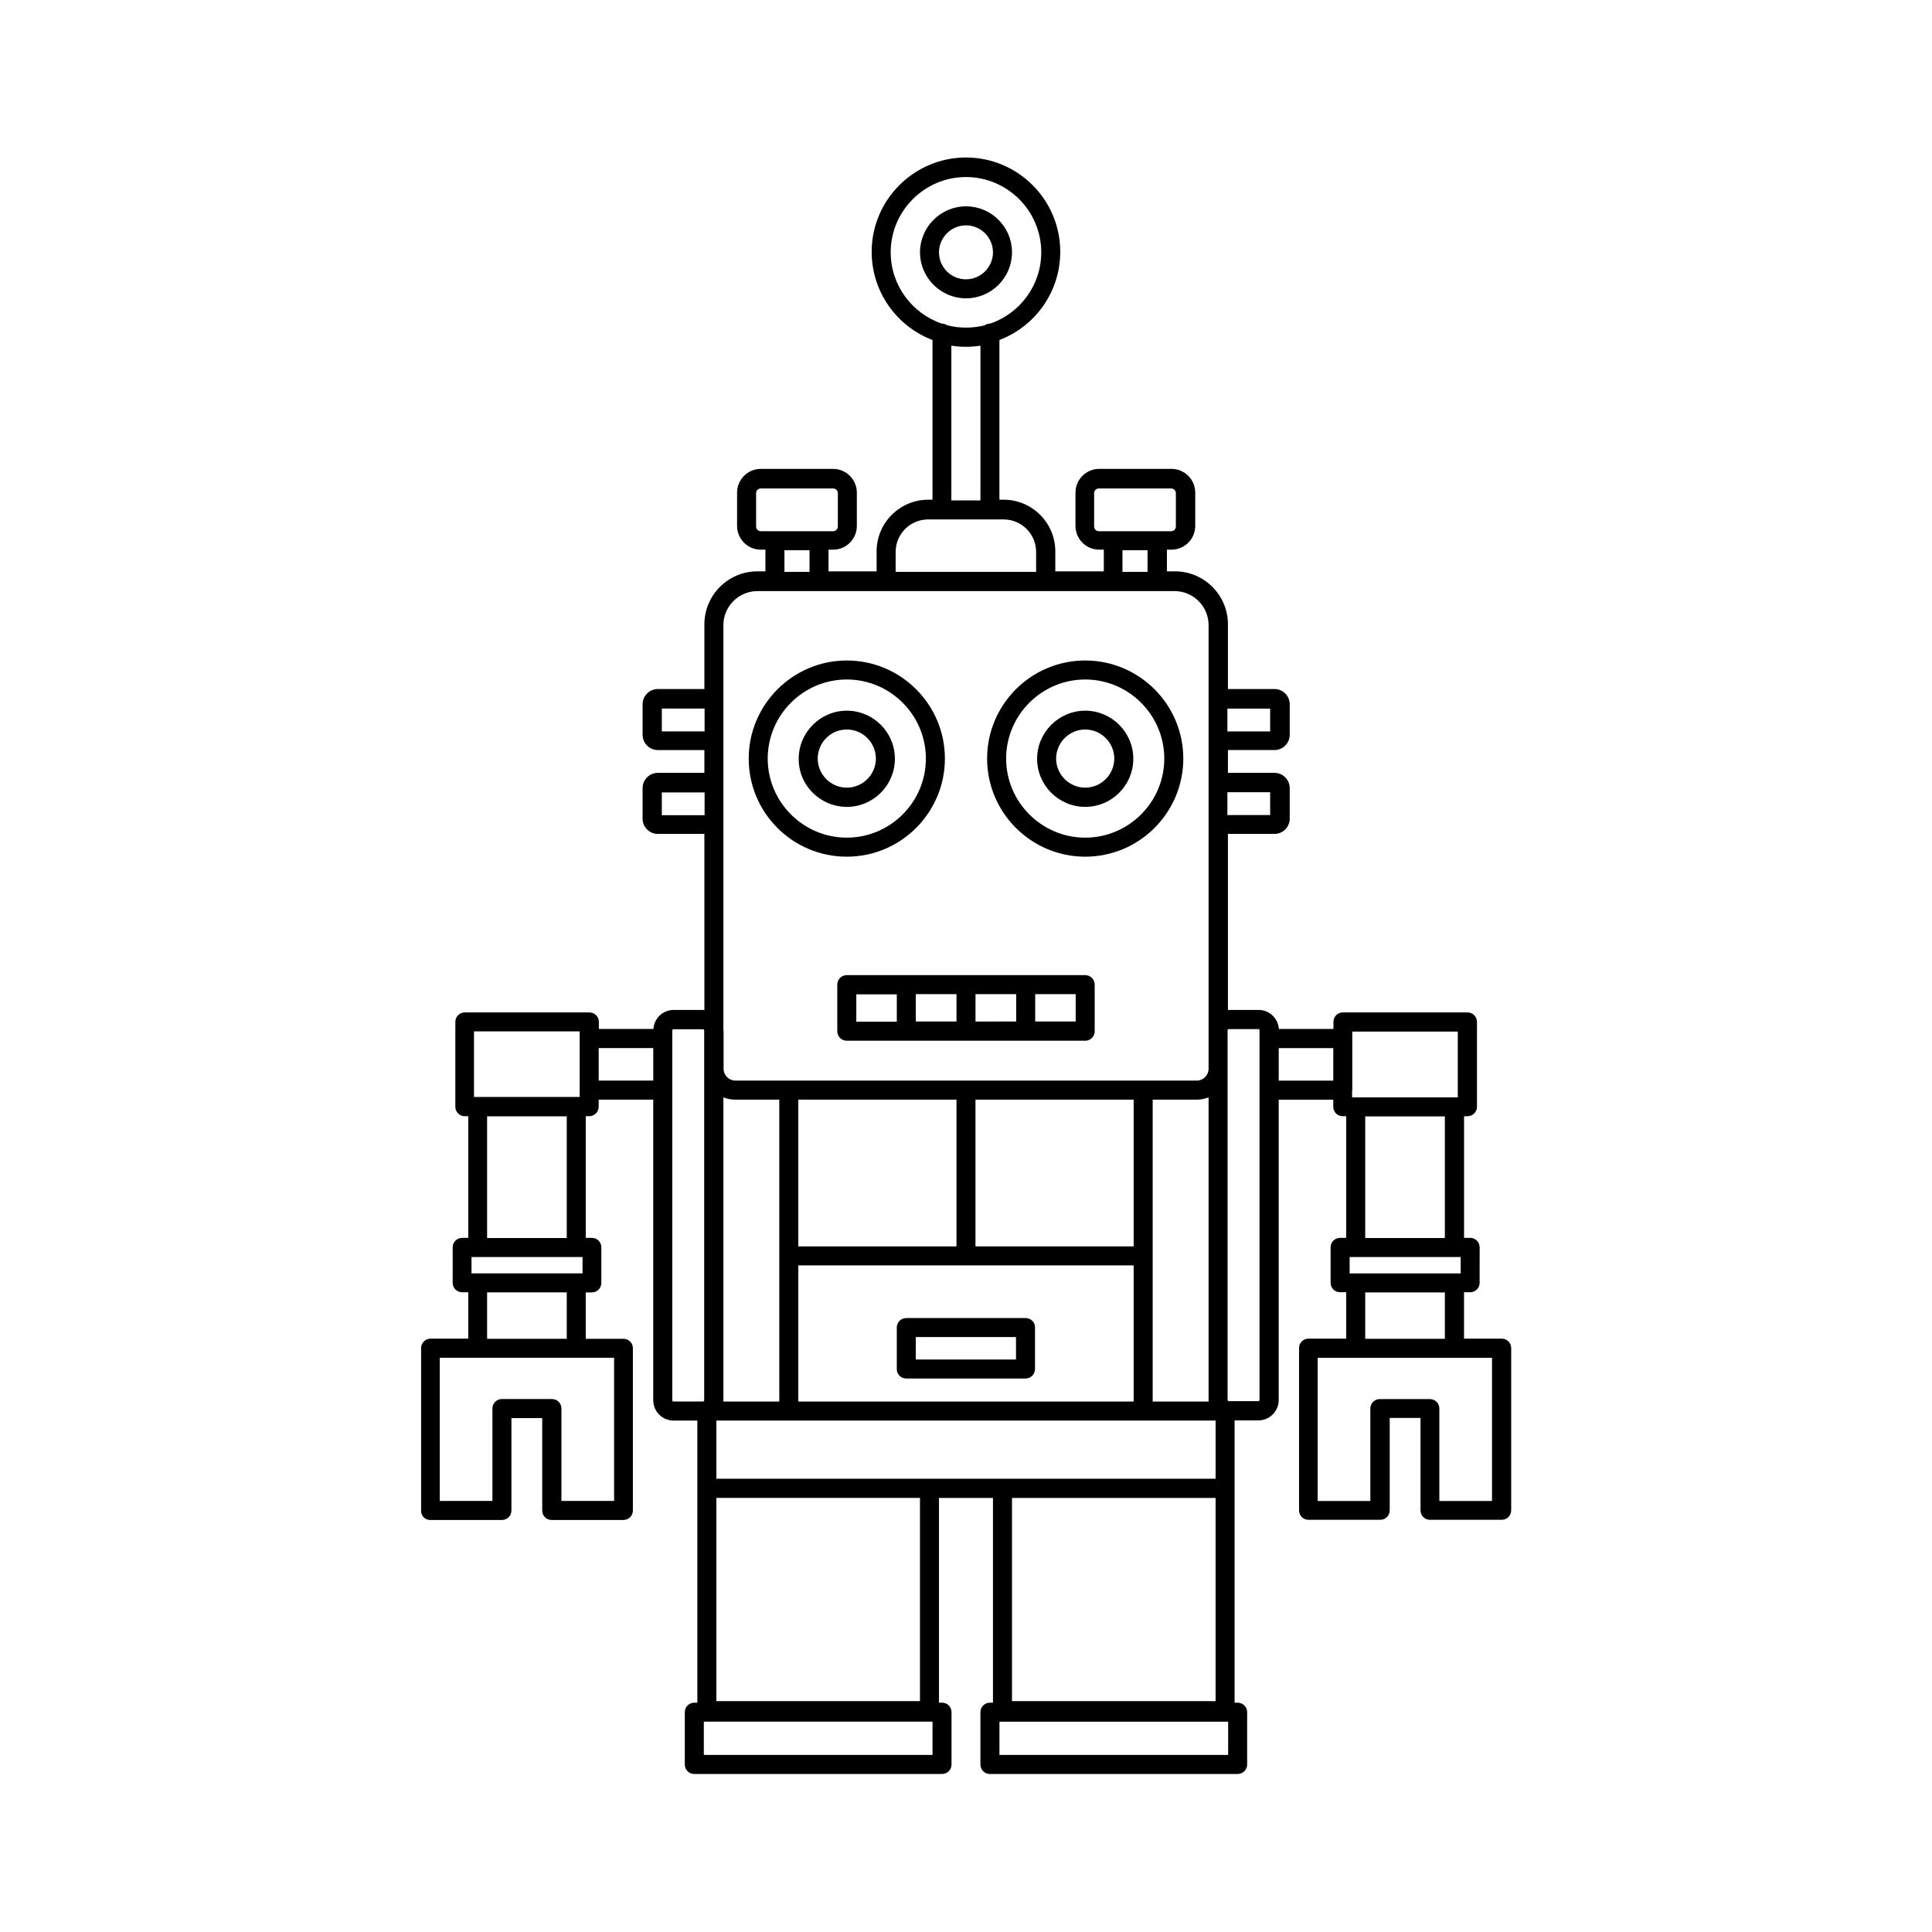 <?xml version="1.0" encoding="UTF-8"?>
<!-- Uploaded to: SVG Repo, www.svgrepo.com, Generator: SVG Repo Mixer Tools -->
<svg fill="#000000" width="800px" height="800px" version="1.1" viewBox="144 144 512 512" xmlns="http://www.w3.org/2000/svg">
 <g>
  <path d="m258.02 546.81h18.992c1.41 0 2.519-1.109 2.519-2.519v-24.484h8.16v24.484c0 1.41 1.109 2.519 2.519 2.519h18.992c1.41 0 2.519-1.109 2.519-2.519v-42.977c0-1.41-1.109-2.519-2.519-2.519h-9.977v-12.293h1.613c1.41 0 2.519-1.109 2.519-2.519l0.004-9.418c0-1.41-1.109-2.519-2.519-2.519h-1.613v-32.242h0.906c1.41 0 2.519-1.109 2.519-2.519v-1.863h14.461v79.652c0 2.973 2.418 5.391 5.391 5.391h6.297v74.766h-0.805c-1.41 0-2.519 1.109-2.519 2.519v13.852c0 1.41 1.109 2.519 2.519 2.519h65.645c1.41 0 2.519-1.109 2.519-2.519v-13.855c0-1.41-1.109-2.519-2.519-2.519h-0.805v-54.258h14.309v54.262h-0.805c-1.41 0-2.519 1.109-2.519 2.519v13.852c0 1.41 1.109 2.519 2.519 2.519h65.645c1.41 0 2.519-1.109 2.519-2.519v-13.855c0-1.41-1.109-2.519-2.519-2.519h-0.805v-74.812h6.297c2.973 0 5.391-2.418 5.391-5.391v-79.602h14.461v1.863c0 1.41 1.109 2.519 2.519 2.519h0.906v32.242h-1.613c-1.41 0-2.519 1.109-2.519 2.519v9.371c0 1.41 1.109 2.519 2.519 2.519h1.613v12.293h-9.977c-1.41 0-2.519 1.109-2.519 2.519v42.977c0 1.41 1.109 2.519 2.519 2.519h18.992c1.41 0 2.519-1.109 2.519-2.519v-24.484h8.16v24.484c0 1.41 1.109 2.519 2.519 2.519h18.992c1.41 0 2.519-1.109 2.519-2.519v-42.977c0-1.41-1.109-2.519-2.519-2.519h-9.977v-12.293h1.613c1.41 0 2.519-1.109 2.519-2.519l0.004-9.371c0-1.41-1.109-2.519-2.519-2.519h-1.613v-32.242h0.906c1.41 0 2.519-1.109 2.519-2.519v-22.469c0-1.41-1.109-2.519-2.519-2.519h-33c-1.41 0-2.519 1.109-2.519 2.519v1.863h-14.461c-0.203-2.82-2.519-5.039-5.34-5.039h-7.859-0.301v-46.652h12.344c2.215 0 4.031-1.812 4.031-4.031v-8.113c0-2.215-1.812-4.031-4.031-4.031h-12.344v-6.047h12.344c2.215 0 4.031-1.812 4.031-4.031v-8.113c0-2.215-1.812-4.031-4.031-4.031h-12.344v-17.129c0-7.758-6.297-14.055-14.055-14.055h-2.117v-5.742h1.211c3.477 0 6.297-2.82 6.297-6.297v-8.816c0-3.477-2.82-6.297-6.297-6.297h-19.145c-3.477 0-6.297 2.82-6.297 6.297v8.816c0 3.477 2.82 6.297 6.297 6.297h1.211v5.742l-12.852 0.004v-5.289c0-7.559-6.144-13.703-13.703-13.703h-1.109v-42.32c9.422-3.578 16.121-12.695 16.121-23.375 0-13.805-11.234-24.988-24.988-24.988s-24.988 11.234-24.988 24.988c0 10.68 6.699 19.801 16.121 23.375v42.32h-1.109c-7.559 0-13.703 6.144-13.703 13.703v5.289h-12.746v-5.742h1.211c3.477 0 6.297-2.82 6.297-6.297v-8.816c0-3.477-2.82-6.297-6.297-6.297h-19.145c-3.477 0-6.297 2.82-6.297 6.297v8.816c0 3.477 2.82 6.297 6.297 6.297h1.211v5.742h-2.117c-7.758 0-14.055 6.297-14.055 14.055v17.129h-12.344c-2.215 0-4.031 1.812-4.031 4.031v8.113c0 2.215 1.812 4.031 4.031 4.031h12.344v6.047h-12.344c-2.215 0-4.031 1.812-4.031 4.031v8.113c0 2.215 1.812 4.031 4.031 4.031h12.344v46.652h-0.301-7.859c-2.82 0-5.188 2.215-5.34 5.039h-14.461v-1.863c0-1.41-1.109-2.519-2.519-2.519h-33c-1.41 0-2.519 1.109-2.519 2.519v22.469c0 1.41 1.109 2.519 2.519 2.519h0.906v32.242h-1.613c-1.41 0-2.519 1.109-2.519 2.519v9.371c0 1.41 1.109 2.519 2.519 2.519h1.613v12.293h-9.977c-1.41 0-2.519 1.109-2.519 2.519v42.977c-0.098 1.453 1.059 2.562 2.418 2.562zm281.38-42.977v37.938h-13.957v-24.484c0-1.41-1.109-2.519-2.519-2.519h-13.25c-1.41 0-2.519 1.109-2.519 2.519v24.484h-13.957v-37.938zm-33.605-5.035v-12.293h21.109v12.293zm-3.426-65.898v-15.516h27.961v17.434h-28.012v-1.918zm24.535 6.953v32.242h-21.109v-32.242zm-25.238 37.281h29.426v4.332h-29.426zm-18.793-55.371h14.461v8.613h-14.461zm-13.551-89.98h11.285v6.047h-11.336v-6.047zm0 22.168h11.285v6.047h-11.336v-6.047zm0.148 255.13h-60.605v-8.816h60.609zm-57.281-14.309v-53.805h53.957v53.855h-53.957zm57.133-167.57v-10.176c0-0.203 0.152-0.301 0.301-0.301h7.859c0.203 0 0.301 0.152 0.301 0.301v97.992c0 0.203-0.152 0.301-0.301 0.301h-7.859c-0.203 0-0.301-0.152-0.301-0.301zm-19.852 8.215h11.688c1.109 0 2.168-0.203 3.125-0.605v80.309 0.301h-14.812v-79.703-0.301zm-14.258-150.64c-0.707 0-1.258-0.555-1.258-1.258v-8.816c0-0.707 0.555-1.258 1.258-1.258h19.145c0.707 0 1.258 0.555 1.258 1.258v8.816c0 0.707-0.555 1.258-1.258 1.258zm12.898 5.039v5.742h-6.648v-5.742zm-68.066-78.949c0-10.984 8.969-19.949 19.949-19.949 10.984 0 19.949 8.969 19.949 19.949 0 8.766-5.691 16.223-13.551 18.895h-0.051c-0.504 0-1.008 0.152-1.41 0.453-1.562 0.402-3.223 0.605-4.938 0.605s-3.375-0.203-4.938-0.605c-0.402-0.25-0.906-0.453-1.41-0.453h-0.051c-7.856-2.672-13.551-10.129-13.551-18.895zm23.781 24.738v41.012h-7.707v-41.012c1.258 0.203 2.519 0.301 3.828 0.301 1.309 0 2.617-0.098 3.879-0.301zm-22.469 54.664c0-4.785 3.879-8.613 8.613-8.613h20c4.785 0 8.613 3.879 8.613 8.613v5.289h-37.227zm-35.723-5.492c-0.707 0-1.258-0.555-1.258-1.258v-8.816c0-0.707 0.555-1.258 1.258-1.258h19.145c0.707 0 1.258 0.555 1.258 1.258v8.816c0 0.707-0.555 1.258-1.258 1.258zm12.898 5.039v5.742h-6.648v-5.742zm-22.824 127.26v-107.41c0-4.938 4.031-9.02 9.02-9.02h110.54c4.938 0 9.02 4.031 9.02 9.02v117.58c0 1.715-1.41 3.125-3.125 3.125h-122.28c-1.715 0-3.125-1.41-3.125-3.125v-10.176zm19.852 18.34h41.918v0.301 38.594h-41.918v-38.594-0.301zm0 43.93h88.871v36.074h-88.871zm46.953-5.039v-38.594-0.301h41.918v0.301 38.594zm-66.805 40.762v-80.258c0.957 0.402 2.016 0.605 3.125 0.605h11.688v0.301 79.703h-14.812v-0.352zm-1.863 5.391h132.3v15.418l-132.3-0.004zm0 20.504h53.957v53.855h-53.957zm-14.457-203.14v-6.047h11.336v6.047zm0 22.219v-6.047h11.336v6.047zm71.742 240.21v8.816h-60.609v-8.816zm-68.973-167.36v-15.82c0-0.203 0.152-0.301 0.301-0.301h7.859c0.203 0 0.301 0.152 0.301 0.301v98.039c0 0.203-0.152 0.301-0.301 0.301h-7.859c-0.203 0-0.301-0.152-0.301-0.301zm-19.496-11.137h14.461v8.613h-14.461zm-33-4.434h27.961v17.379h-28.012v-17.379zm24.535 22.523v32.242h-21.109v-32.242zm-25.242 37.281h29.426v4.332h-29.426zm25.242 9.371v12.293h-21.109v-12.293zm-33.605 17.328h46.152v37.938h-13.957v-24.484c0-1.41-1.109-2.519-2.519-2.519h-13.25c-1.41 0-2.519 1.109-2.519 2.519v24.484h-13.957v-37.938z"/>
  <path d="m415.77 493.3h-31.59c-1.41 0-2.519 1.109-2.519 2.519v10.984c0 1.41 1.109 2.519 2.519 2.519h31.59c1.41 0 2.519-1.109 2.519-2.519v-10.984c0.047-1.41-1.109-2.519-2.519-2.519zm-2.519 10.98h-26.551v-5.945h26.551z"/>
  <path d="m368.41 357.83c7.055 0 12.746-5.742 12.746-12.746 0-7.055-5.742-12.746-12.746-12.746s-12.746 5.742-12.746 12.746c-0.051 7.004 5.691 12.746 12.746 12.746zm0-20.504c4.231 0 7.707 3.477 7.707 7.707s-3.477 7.707-7.707 7.707c-4.231 0-7.707-3.477-7.707-7.707s3.426-7.707 7.707-7.707z"/>
  <path d="m368.41 371.03c14.359 0 25.996-11.688 25.996-25.996 0-14.359-11.688-25.996-25.996-25.996s-25.996 11.688-25.996 25.996c0 14.355 11.637 25.996 25.996 25.996zm0-46.957c11.539 0 20.957 9.422 20.957 20.957 0 11.539-9.422 20.957-20.957 20.957-11.539 0-20.957-9.422-20.957-20.957s9.418-20.957 20.957-20.957z"/>
  <path d="m431.59 357.83c7.055 0 12.746-5.742 12.746-12.746 0-7.055-5.742-12.746-12.746-12.746-7.004 0-12.746 5.742-12.746 12.746 0 7.004 5.695 12.746 12.746 12.746zm0-20.504c4.231 0 7.707 3.477 7.707 7.707s-3.477 7.707-7.707 7.707c-4.231 0-7.707-3.477-7.707-7.707s3.477-7.707 7.707-7.707z"/>
  <path d="m431.59 371.03c14.359 0 25.996-11.688 25.996-25.996 0-14.359-11.688-25.996-25.996-25.996-14.359 0-25.996 11.688-25.996 25.996 0 14.355 11.688 25.996 25.996 25.996zm0-46.957c11.539 0 20.957 9.422 20.957 20.957 0 11.539-9.422 20.957-20.957 20.957-11.539 0-20.957-9.422-20.957-20.957s9.422-20.957 20.957-20.957z"/>
  <path d="m412.19 210.87c0-6.75-5.492-12.191-12.191-12.191s-12.191 5.492-12.191 12.191c0 6.699 5.492 12.191 12.191 12.191 6.699 0.004 12.191-5.438 12.191-12.191zm-19.348 0c0-3.93 3.223-7.152 7.152-7.152 3.93 0 7.152 3.223 7.152 7.152 0 3.93-3.223 7.152-7.152 7.152-3.926 0.004-7.152-3.172-7.152-7.152z"/>
  <path d="m384.18 402.42h-15.77c-1.41 0-2.519 1.109-2.519 2.519v12.344c0 1.41 1.109 2.519 2.519 2.519h63.176c1.41 0 2.519-1.109 2.519-2.519v-12.344c0-1.41-1.109-2.519-2.519-2.519zm-2.519 12.344h-10.73v-7.254h10.73zm36.676-7.309h10.73v7.254h-10.73zm-15.82 0h10.781v7.254l-10.781 0.004zm-15.816 0h10.781v7.254h-10.781z"/>
 </g>
</svg>